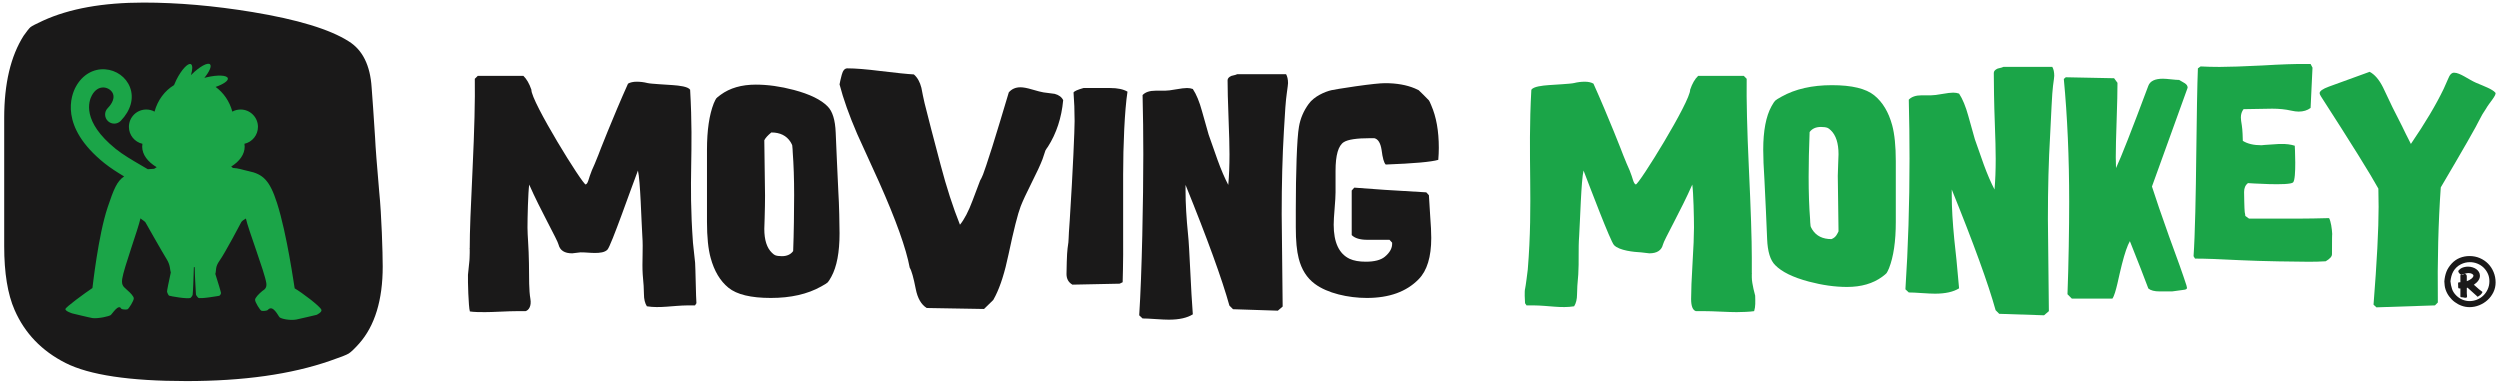 <?xml version="1.0" encoding="UTF-8"?>
<svg width="512px" height="79px" viewBox="0 0 512 79" version="1.1" xmlns="http://www.w3.org/2000/svg" xmlns:xlink="http://www.w3.org/1999/xlink">
    <title>Group 2</title>
    <g id="Page-1" stroke="none" stroke-width="1" fill="none" fill-rule="evenodd">
        <g id="MM_Logo_mit_R_4c_pfade" transform="translate(-1076, -75)">
            <g id="Group-2" transform="translate(1076.86, 75.528)">
                <path d="M77.52,54.047 C77.52,60.929 75.91,66.194 72.69,69.838 C71.74,70.896 71.03,71.574 70.56,71.87 C70.09,72.162 68.81,72.661 66.73,73.368 C58.77,76.132 48.98,77.516 37.34,77.516 C25.7,77.516 17.44,76.28 12.56,73.808 C7.69,71.341 4.21,67.722 2.13,62.957 C0.71,59.723 0,55.372 0,49.9 C0,48.723 0,42.734 0,40.322 C0,37.909 0,36.115 0,34.938 C0,33.702 0,31.819 0,29.292 C0,26.761 0,24.878 0,23.646 C0,16.587 1.33,10.97 3.98,6.793 C4.64,5.853 5.11,5.265 5.39,5.028 C5.68,4.795 6.53,4.355 7.95,3.703 C13.35,1.236 20.21,0 28.54,0 C35.54,0 42.97,0.647 50.83,1.938 C60.1,3.47 66.68,5.468 70.56,7.94 C73.4,9.705 74.96,12.854 75.25,17.382 C75.43,19.676 75.67,23.117 75.96,27.705 C76.04,29.584 76.33,33.292 76.81,38.819 C77.28,43.407 77.52,51.284 77.52,54.047" id="Fill-85" fill="#1A1919"></path>
                <path d="M64.96,62.907 C64.66,62.157 60.89,59.335 59.49,58.53 C59.41,58.217 57.93,47.408 55.86,41.007 C54.36,36.37 53,35.127 50,34.507 C48.94,34.288 47.98,33.908 46.85,33.869 C46.85,33.865 46.63,33.692 46.49,33.588 C48.21,32.512 49.25,31.078 49.25,29.503 C49.25,29.306 49.23,29.112 49.2,28.92 C50.79,28.563 51.97,27.149 51.97,25.455 C51.97,23.493 50.38,21.901 48.42,21.901 C47.8,21.901 47.23,22.057 46.72,22.331 C46.16,20.231 44.92,18.447 43.3,17.275 C44.87,16.734 45.93,16.019 45.8,15.503 C45.65,14.856 43.7,14.768 41.45,15.305 C41.3,15.343 41.14,15.384 40.99,15.426 C42.02,14.16 42.53,13.022 42.16,12.651 C41.69,12.181 39.98,13.125 38.35,14.758 C38.31,14.795 38.28,14.832 38.24,14.869 C38.6,13.698 38.62,12.806 38.23,12.61 C37.64,12.311 36.31,13.742 35.27,15.806 C35.09,16.18 34.92,16.548 34.78,16.903 C32.87,18.05 31.42,19.996 30.79,22.331 C30.29,22.057 29.71,21.901 29.1,21.901 C27.13,21.901 25.54,23.493 25.54,25.455 C25.54,27.149 26.73,28.563 28.31,28.92 C28.28,29.112 28.26,29.306 28.26,29.503 C28.26,31.14 29.4,32.625 31.23,33.714 C31.12,33.784 30.71,34.037 30.71,34.042 C30.27,34.057 29.84,34.086 29.41,34.127 C28.97,33.866 28.53,33.611 28.1,33.361 C26.17,32.233 24.34,31.169 22.85,29.974 C15.82,24.306 17.33,20.129 17.97,18.983 C18.57,17.889 19.44,17.327 20.41,17.389 C21.24,17.447 22.01,17.978 22.28,18.681 C22.6,19.519 22.22,20.567 21.19,21.63 C20.47,22.371 20.5,23.552 21.24,24.267 C21.98,24.982 23.16,24.962 23.87,24.221 C25.93,22.085 26.62,19.578 25.76,17.342 C24.97,15.268 22.96,13.826 20.66,13.668 C18.23,13.5 16.01,14.814 14.7,17.181 C13.71,18.969 11.21,25.388 20.51,32.879 C21.74,33.864 23.14,34.754 24.56,35.603 C23.08,36.598 22.44,38.21 21.19,41.921 C19.26,47.662 18.12,58.163 18.07,58.46 C16.48,59.529 12.53,62.408 12.53,62.781 C12.53,63.217 13.93,63.654 13.93,63.654 C13.93,63.654 17.68,64.567 18.09,64.616 C19.26,64.758 21.53,64.259 21.85,63.972 C22.17,63.687 23.41,61.666 23.95,62.661 C24.06,62.874 25.01,62.917 25.26,62.811 C25.51,62.706 26.54,61.097 26.54,60.585 C26.54,60.169 25.84,59.437 25.18,58.869 C24.68,58.313 23.93,58.122 24.17,56.568 C24.51,54.319 27.43,46.418 27.91,44.192 C28.25,44.502 28.68,44.702 28.92,44.995 C28.92,44.997 32.25,50.901 33.34,52.667 C34.05,53.829 33.94,54.802 34.12,55.273 C33.76,56.942 33.32,59.022 33.35,59.206 C33.41,59.516 33.68,59.989 33.76,60.018 C33.96,60.119 37.6,60.778 38.18,60.466 C38.21,60.452 38.58,60.06 38.6,59.814 C38.69,58.992 38.79,56.085 38.84,54.225 C38.84,54.152 39.01,54.148 39.01,54.234 C39.04,56.072 39.23,58.941 39.27,59.763 C39.29,60.016 39.72,60.434 39.73,60.449 C40.02,60.772 44.07,60.045 44.07,60.045 C44.07,60.045 44.4,59.787 44.4,59.476 C44.4,59.3 43.78,57.279 43.24,55.571 C43.48,54.788 43.17,54.175 44.08,52.896 C45.3,51.181 48.58,44.921 48.58,44.919 C48.82,44.626 49.11,44.47 49.5,44.224 C49.97,46.447 53.34,55.19 53.68,57.441 C53.86,58.629 53.08,58.863 52.84,59.084 C52.15,59.66 51.38,60.444 51.38,60.88 C51.38,61.391 52.41,63.001 52.66,63.106 C52.91,63.211 53.81,63.138 53.97,62.956 C55.05,61.734 56.09,64.174 56.41,64.46 C56.74,64.746 58.41,65.155 59.83,64.911 C60.24,64.842 63.99,63.948 63.99,63.948 C63.99,63.948 65.16,63.399 64.96,62.907" id="Fill-86" fill="#1BA548"></path>
                <path d="M141.77,61.569 L141.48,62.015 L140.03,62.015 C136.92,62.048 134.3,62.633 131.62,62.201 C131.22,61.572 131.02,60.744 131.02,59.716 C131.02,58.788 130.94,57.445 130.77,55.687 C130.6,53.07 130.89,50.451 130.69,47.832 C130.49,44.716 130.29,36.453 129.79,34.397 C128.43,37.922 124.3,49.8 123.55,50.593 C122.48,51.735 119.4,51.089 118.01,51.156 C116.95,51.287 116.39,51.354 116.32,51.354 C114.76,51.354 113.83,50.758 113.53,49.565 C113.33,48.635 109.77,42.416 107.52,37.276 C107.29,38.967 107.17,44.07 107.17,46.09 C107.17,47.715 107.43,50.146 107.47,53.402 C107.5,56.569 107.46,58.943 107.77,60.711 C108.01,62.148 107.44,62.998 106.78,63.196 C106.19,63.196 105.56,63.196 104.91,63.196 C104.18,63.196 103.11,63.229 101.68,63.296 C100.25,63.363 99.17,63.396 98.45,63.396 C97.46,63.396 96.19,63.39 95.37,63.256 C95.08,62.295 94.94,57.007 94.98,55.748 L95.28,52.828 C95.28,52.134 95.34,52.546 95.34,51.254 L95.34,50.507 C95.3,50.44 95.3,50.357 95.34,50.259 C95.37,50.29 95.37,50.309 95.34,50.309 C95.34,49.345 95.34,51.564 95.34,50.47 C95.34,46.724 95.53,42.395 95.93,33.908 C96.3,26.02 96.45,19.918 96.38,15.61 L96.98,15.011 L106.33,15.011 C106.99,15.644 107.54,16.588 107.97,17.848 C107.84,20.142 118.58,37.489 119.1,37.251 C119.63,37.012 119.65,36.058 120.35,34.367 C120.68,33.67 121.13,32.611 121.69,31.185 C121.72,31.053 124.71,23.384 127.76,16.602 C128.22,16.338 128.82,16.206 129.55,16.206 C130.28,16.206 131.01,16.297 131.74,16.478 C132.47,16.662 135.78,16.803 136.94,16.903 C138.23,17.001 140.05,17.19 140.48,17.853 C141.24,31.26 140.1,35.836 141.06,49.195 C141.08,49.473 141.48,53.013 141.5,53.292 C141.58,54.321 141.67,60.536 141.77,61.569" id="Fill-87" fill="#1A1919"></path>
                <path d="M161.78,39.407 C161.78,36.084 161.68,33.159 161.49,30.636 C161.49,30.304 161.45,29.836 161.39,29.24 C161.35,29.107 161.24,28.875 161.04,28.541 C160.21,27.246 158.9,26.6 157.11,26.6 C156.38,27.196 155.9,27.728 155.67,28.193 C155.77,35.702 155.82,39.49 155.82,39.555 C155.82,40.053 155.79,43.159 155.74,44.139 C155.69,45.12 155.67,45.859 155.67,46.355 C155.67,48.617 156.19,50.243 157.23,51.241 C157.5,51.505 157.72,51.672 157.89,51.739 C158.23,51.873 158.68,51.937 159.26,51.937 C160.3,51.937 161.08,51.589 161.58,50.892 C161.72,47.569 161.78,42.164 161.78,39.407 Z M171.08,47.264 C171.08,51.143 170.52,54.11 169.39,56.164 C169.06,56.76 168.81,57.142 168.65,57.309 C168.48,57.474 168.03,57.755 167.3,58.153 C164.52,59.711 161.09,60.491 157.01,60.491 C152.93,60.491 150.04,59.795 148.33,58.401 C146.62,57.011 145.41,54.971 144.68,52.285 C144.18,50.463 143.93,48.011 143.93,44.926 C143.93,44.263 143.93,40.888 143.93,39.528 C143.93,38.169 143.93,37.157 143.93,36.494 C143.93,35.798 143.93,34.736 143.93,33.312 C143.93,31.886 143.93,30.824 143.93,30.13 C143.93,26.151 144.4,22.986 145.32,20.631 C145.56,20.102 145.72,19.77 145.82,19.637 C145.92,19.505 146.22,19.257 146.72,18.89 C148.61,17.499 151.01,16.803 153.93,16.803 C156.38,16.803 158.98,17.168 161.73,17.895 C164.98,18.759 167.29,19.885 168.65,21.278 C169.64,22.273 170.19,24.047 170.29,26.6 C170.35,27.892 170.44,29.832 170.54,32.417 C170.57,33.477 170.67,35.566 170.83,38.681 C171,41.267 171.08,45.707 171.08,47.264 L171.08,47.264 Z" id="Fill-88" fill="#1A1919"></path>
                <path d="M216.88,19.985 C216.55,23.599 215.5,26.781 213.75,29.531 C213.61,29.698 213.45,29.946 213.25,30.278 C213.12,30.71 212.92,31.306 212.65,32.069 C212.22,33.195 211.48,34.812 210.41,36.916 C209.35,39.023 208.61,40.621 208.18,41.716 C207.58,43.273 206.75,46.556 205.69,51.56 C204.93,55.207 204.03,58.041 203.01,60.064 C202.74,60.594 202.59,60.875 202.56,60.908 C202.52,60.942 201.89,61.555 200.67,62.75 L188.93,62.55 C187.81,61.853 187.06,60.56 186.69,58.671 C186.23,56.317 185.82,54.859 185.45,54.296 C184.72,50.351 182.63,44.516 179.19,36.792 C177.69,33.51 176.2,30.228 174.71,26.945 C173.05,23.1 171.84,19.703 171.08,16.753 C171.15,16.323 171.3,15.667 171.53,14.79 C171.76,13.912 172.14,13.47 172.67,13.47 C174.33,13.47 176.6,13.654 179.49,14.019 C182.77,14.415 185.04,14.649 186.3,14.713 C187.03,15.345 187.54,16.256 187.84,17.449 C188.04,18.511 188.25,19.555 188.49,20.581 C189.25,23.632 190.34,27.842 191.77,33.212 C192.99,37.854 194.32,41.947 195.74,45.494 C196.64,44.399 197.5,42.744 198.33,40.521 C198.66,39.626 199.18,38.269 199.87,36.444 C200.04,36.179 200.24,35.764 200.47,35.201 C200.7,34.638 201.33,32.749 202.36,29.531 C203.32,26.449 204.45,22.738 205.74,18.394 C206.34,17.697 207.13,17.349 208.13,17.349 C208.72,17.349 209.52,17.499 210.51,17.797 C211.64,18.129 212.42,18.327 212.85,18.394 C213.61,18.494 214.38,18.592 215.14,18.692 C216,18.923 216.58,19.355 216.88,19.985" id="Fill-89" fill="#1A1919"></path>
                <path d="M230.05,18.244 C229.46,22.058 229.16,29.298 229.16,35.23 L229.16,47.214 C229.2,48.738 229.16,54.254 229.06,57.271 L228.45,57.57 L218.77,57.768 C217.96,57.305 217.56,56.575 217.56,55.58 C217.56,55.151 217.63,51.233 217.78,50.322 C217.93,49.411 218,48.705 218,48.209 C218,47.877 218.07,46.685 218.22,44.628 C218.88,34.352 219.22,25.986 219.22,24.262 C219.22,22.172 219.14,20.216 219,18.394 C219.18,18.129 219.86,17.831 221.04,17.499 C221.37,17.499 221.93,17.499 222.7,17.499 C223.1,17.499 223.73,17.499 224.58,17.499 C225.43,17.499 226.07,17.499 226.51,17.499 C228.02,17.499 229.2,17.747 230.05,18.244" id="Fill-90" fill="#1A1919"></path>
                <path d="M262.93,16.505 C262.93,16.703 262.84,17.382 262.68,18.542 C262.48,19.868 262.28,22.47 262.08,26.349 C261.78,31.423 261.63,37.09 261.63,43.357 C261.63,43.987 261.7,50.284 261.83,62.251 L260.84,63.098 L251.66,62.798 L250.92,62.053 C249.42,56.648 246.43,48.411 241.94,37.338 C241.94,37.737 241.94,38.152 241.94,38.581 C241.94,41.103 242.11,44.101 242.46,47.584 C242.73,49.838 243.06,59.438 243.43,63.848 C242.27,64.576 240.63,64.941 238.51,64.941 C237.92,64.941 237.01,64.9 235.8,64.817 C234.59,64.733 233.7,64.693 233.14,64.693 L232.45,64.046 C233.01,55.461 233.29,40.272 233.29,31.024 C233.29,27.012 233.24,22.986 233.14,18.94 C233.7,18.344 234.58,18.046 235.78,18.046 C236.01,18.046 236.33,18.046 236.75,18.046 C237.16,18.046 237.48,18.046 237.71,18.046 C238.21,18.046 238.97,17.955 239.98,17.771 C240.99,17.59 241.74,17.499 242.24,17.499 C242.67,17.499 243.07,17.566 243.43,17.697 C244.16,18.792 244.79,20.316 245.32,22.273 C246.15,25.257 246.6,26.848 246.67,27.046 C247.26,28.77 247.88,30.512 248.51,32.267 C249.23,34.257 249.96,35.948 250.69,37.338 C250.86,35.483 250.94,33.395 250.94,31.074 C250.94,29.383 250.87,26.855 250.74,23.491 C250.61,20.126 250.55,17.597 250.55,15.908 C250.55,15.543 250.81,15.245 251.34,15.011 C251.5,14.98 251.77,14.914 252.14,14.813 L252.53,14.665 L262.53,14.665 C262.79,15.128 262.93,15.741 262.93,16.505" id="Fill-91" fill="#1A1919"></path>
                <path d="M293.81,29.751 C293.81,30.532 293.77,31.352 293.7,32.208 C292.28,32.633 288.69,32.953 282.94,33.169 C282.58,32.848 282.3,31.852 282.09,30.176 C281.87,28.754 281.38,27.952 280.6,27.773 C280.56,27.773 280.28,27.773 279.74,27.773 C277.01,27.773 275.21,28.042 274.36,28.575 C273.22,29.287 272.66,31.244 272.66,34.45 C272.66,34.662 272.66,37.527 272.66,37.952 C272.66,38.344 272.66,38.647 272.66,38.862 C272.66,39.61 272.59,40.712 272.47,42.172 C272.35,43.632 272.28,44.737 272.28,45.485 C272.28,49.115 273.37,51.447 275.54,52.479 C276.4,52.871 277.5,53.069 278.85,53.069 C280.63,53.069 281.93,52.73 282.75,52.054 C283.78,51.198 284.28,50.291 284.25,49.328 L284.25,49.169 L283.71,48.582 C283.75,48.582 282.24,48.582 279.17,48.582 C277.68,48.582 276.61,48.262 275.97,47.619 L275.97,38.488 L276.5,37.898 C279.92,38.185 284.83,38.506 291.24,38.862 L291.78,39.448 C291.81,39.912 291.9,41.37 292.05,43.827 C292.19,45.608 292.26,47.068 292.26,48.208 C292.26,52.09 291.4,54.903 289.69,56.645 C287.2,59.21 283.66,60.491 279.07,60.491 C275.26,60.491 270.99,59.53 268.42,57.609 C266.78,56.397 265.68,54.652 265.11,52.374 C264.72,50.878 264.52,48.777 264.52,46.072 C264.52,45.644 264.52,45.021 264.52,44.201 C264.52,43.384 264.52,42.759 264.52,42.333 C264.52,35.07 264.74,27.739 265.17,25.423 C265.45,23.75 266.11,22.2 267.14,20.776 C268.28,19.174 270.55,18.232 271.8,17.947 C272.23,17.84 273.89,17.573 276.77,17.145 C279.8,16.717 281.81,16.505 282.8,16.505 C285.15,16.505 287.19,16.861 288.89,17.573 C289.39,17.786 289.66,17.911 289.69,17.947 C290.37,18.588 291.06,19.282 291.78,20.03 C291.85,20.102 292.01,20.44 292.26,21.045 C293.29,23.394 293.81,26.297 293.81,29.751" id="Fill-92" fill="#1A1919"></path>
                <path d="M312.76,17.853 C313.19,17.19 315.01,17.001 316.31,16.903 C317.47,16.803 320.78,16.662 321.51,16.478 C322.24,16.297 322.97,16.206 323.7,16.206 C324.43,16.206 325.02,16.338 325.48,16.602 C328.53,23.384 331.52,31.053 331.55,31.185 C332.12,32.611 332.56,33.67 332.89,34.367 C333.59,36.058 333.62,37.012 334.14,37.251 C334.66,37.489 345.4,20.142 345.28,17.848 C345.71,16.588 346.25,15.644 346.92,15.011 L356.27,15.011 L356.86,15.61 C356.8,19.918 356.94,26.02 357.31,33.908 C357.71,42.395 357.91,48.512 357.91,52.257 C357.91,53.352 357.91,54.377 357.91,55.341 C357.87,55.341 357.87,55.322 357.91,55.291 C357.94,55.389 357.94,55.472 357.91,55.539 L357.91,56.286 C357.91,57.578 358.6,60.024 358.6,60.024 C358.63,61.283 358.69,62.235 358.39,63.196 C357.57,63.33 355.79,63.396 354.8,63.396 C354.08,63.396 353,63.363 351.57,63.296 C350.14,63.229 349.06,63.196 348.34,63.196 C347.68,63.196 347.05,63.196 346.46,63.196 C345.81,62.998 345.48,62.168 345.48,60.71 C345.48,59.086 345.57,56.648 345.77,53.402 C345.97,50.153 346.07,47.715 346.07,46.09 C346.07,44.07 345.96,38.967 345.72,37.276 C343.47,42.416 339.91,48.635 339.71,49.565 C339.41,50.758 338.48,51.354 336.92,51.354 C336.86,51.354 336.29,51.287 335.23,51.156 C333.84,51.089 330.76,50.806 329.69,49.664 C328.95,48.871 324.81,37.922 323.45,34.397 C322.96,36.453 322.75,44.716 322.55,47.832 C322.35,50.451 322.54,53.07 322.37,55.687 C322.2,57.445 322.12,58.788 322.12,59.716 C322.12,60.744 321.92,61.572 321.52,62.201 C318.84,62.633 316.33,62.048 313.21,62.015 L311.77,62.015 L311.47,61.57 C311.43,61.037 311.32,59.06 311.49,58.555 C311.58,58.26 312,54.966 312.03,54.657 C313.16,40.792 311.98,31.743 312.76,17.853" id="Fill-93" fill="#1BA548"></path>
                <path d="M369.55,35.634 C369.55,38.957 369.65,41.881 369.85,44.405 C369.85,44.736 369.88,45.204 369.95,45.8 C369.98,45.934 370.1,46.165 370.3,46.499 C371.12,47.795 372.43,48.441 374.22,48.441 C375.17,48.09 375.43,47.313 375.67,46.848 C375.57,39.338 375.52,35.55 375.52,35.486 C375.52,34.987 375.54,34.248 375.59,33.268 C375.64,32.287 375.67,31.548 375.67,31.052 C375.67,28.79 375.14,27.163 374.1,26.166 C373.83,25.902 373.61,25.735 373.44,25.668 C373.11,25.534 372.65,25.47 372.08,25.47 C371.03,25.47 370.26,25.818 369.75,26.515 C369.62,29.837 369.55,32.876 369.55,35.634 Z M360.25,30.143 C360.25,26.264 360.81,23.297 361.94,21.243 C362.27,20.647 362.52,20.265 362.69,20.098 C362.85,19.933 363.3,19.652 364.03,19.253 C366.82,17.696 370.25,16.916 374.32,16.916 C378.4,16.916 381.29,17.612 383,19.006 C384.71,20.396 385.93,22.436 386.66,25.121 C387.15,26.944 387.4,29.396 387.4,32.48 C387.4,33.144 387.4,34.153 387.4,35.512 C387.4,36.872 387.4,37.883 387.4,38.546 C387.4,39.243 387.4,40.304 387.4,41.729 C387.4,43.155 387.4,44.216 387.4,44.911 C387.4,48.889 386.94,52.055 386.01,54.409 C385.78,54.939 385.61,55.27 385.51,55.404 C385.41,55.535 385.11,55.783 384.62,56.151 C382.73,57.541 380.32,58.238 377.41,58.238 C374.95,58.238 372.35,57.873 369.6,57.145 C366.35,56.282 364.05,55.156 362.69,53.763 C361.69,52.768 361.15,50.993 361.05,48.441 C360.98,47.148 360.9,45.209 360.8,42.623 C360.77,41.564 360.67,39.474 360.5,36.359 C360.33,33.773 360.25,31.7 360.25,30.143 L360.25,30.143 Z" id="Fill-94" fill="#1BA548"></path>
                <path d="M419.85,15.007 C419.85,15.205 419.76,15.885 419.6,17.044 C419.4,18.37 419.2,23.415 419,27.294 C418.7,32.368 418.55,38.035 418.55,44.302 C418.55,44.931 418.62,51.229 418.75,63.196 L417.76,64.043 L408.58,63.742 L407.84,62.998 C406.34,57.593 403.35,49.356 398.86,38.283 C398.86,38.682 398.86,39.097 398.86,39.526 C398.86,42.048 399.04,45.046 399.38,48.529 C399.65,50.783 399.98,54.113 400.36,58.523 C399.19,59.251 397.55,59.616 395.43,59.616 C394.84,59.616 393.93,59.575 392.72,59.492 C391.51,59.408 390.63,59.368 390.06,59.368 L389.37,58.721 C389.93,50.136 390.21,41.217 390.21,31.969 C390.21,27.957 390.16,23.931 390.06,19.885 C390.63,19.289 391.5,18.991 392.7,18.991 C392.93,18.991 393.25,18.991 393.67,18.991 C394.08,18.991 394.41,18.991 394.64,18.991 C395.13,18.991 395.89,18.9 396.9,18.716 C397.91,18.535 398.67,18.444 399.16,18.444 C399.59,18.444 399.99,18.511 400.36,18.642 C401.08,19.737 401.71,21.261 402.25,23.217 C403.07,26.201 403.52,27.793 403.59,27.99 C404.19,29.715 404.8,31.456 405.43,33.212 C406.16,35.201 406.89,36.893 407.62,38.283 C407.78,36.428 407.86,34.34 407.86,32.019 C407.86,30.328 407.8,27.8 407.67,24.436 C407.53,21.071 407.47,16.099 407.47,14.411 C407.47,14.046 407.73,13.747 408.26,13.514 C408.43,13.483 408.69,13.416 409.06,13.316 L409.45,13.168 L419.45,13.168 C419.72,13.63 419.85,14.244 419.85,15.007" id="Fill-95" fill="#1BA548"></path>
                <path d="M447.17,17.433 C447.17,17.467 444.74,24.215 439.86,37.673 C440.63,40.092 441.79,43.474 443.34,47.816 C445.07,52.491 446.26,55.854 446.92,57.911 C447.17,58.7 447.08,58.766 445.83,58.905 C444.8,59.021 444.19,59.153 443.99,59.153 L441.4,59.153 C440.38,59.153 439.61,58.955 439.12,58.557 C438.32,56.403 437.06,53.171 435.34,48.86 C434.84,49.724 434.29,51.313 433.7,53.634 C433.13,55.723 432.49,59.631 431.76,60.625 L423.45,60.625 L422.56,59.731 C422.79,53.836 422.91,45.957 422.91,40.827 C422.91,31.753 422.54,23.358 421.81,15.644 L422.21,15.296 L432.11,15.494 L432.8,16.436 C432.8,18.123 432.75,20.661 432.63,24.05 C432.51,27.437 432.45,29.975 432.45,31.662 C432.45,32.49 432.47,33.231 432.5,33.895 C433.53,31.705 435.74,26.087 439.12,17.037 C439.48,16.076 440.48,15.594 442.1,15.594 C442.47,15.594 443.02,15.637 443.77,15.718 C444.51,15.802 445.07,15.842 445.43,15.842 C445.8,16.043 446.18,16.267 446.58,16.515 C446.97,16.763 447.17,17.071 447.17,17.433" id="Fill-96" fill="#1BA548"></path>
                <path d="M472.74,13.326 L472.35,21.581 C471.68,22.077 470.87,22.326 469.91,22.326 C469.48,22.326 468.97,22.261 468.37,22.128 C467.21,21.863 465.91,21.729 464.49,21.729 C463.83,21.729 462.85,21.746 461.56,21.779 C460.26,21.813 459.28,21.829 458.62,21.829 C458.26,22.295 458.07,22.857 458.07,23.521 C458.07,23.886 458.14,24.439 458.27,25.186 C458.41,25.932 458.47,27.957 458.47,28.319 C459.43,28.918 460.69,29.216 462.25,29.216 L462.15,29.216 L462.3,29.216 L462.95,29.154 C464.01,29.071 464.95,29.009 465.78,28.966 L466.38,28.966 C467.37,28.935 468.29,29.052 469.11,29.316 C469.11,29.316 469.49,36.071 468.77,36.823 C468.04,37.575 459.53,36.971 459.53,36.971 C459,37.365 458.73,37.97 458.73,38.791 C458.73,39.056 458.78,42.395 458.86,42.904 C458.94,43.412 458.98,43.467 458.98,43.696 L459.73,44.237 L470.52,44.237 C471.78,44.237 473.65,44.206 476.14,44.139 C476.5,44.833 476.72,46.193 476.79,47.586 C476.75,46.856 476.73,48.688 476.73,51.539 C476.73,52.004 476.3,52.483 475.44,52.982 C474.35,53.049 473.2,53.08 472.01,53.08 C469.95,53.08 462,52.972 457.9,52.758 C453.81,52.543 450.73,52.433 448.68,52.433 L448.38,51.937 C448.68,47.858 448.86,38.598 448.93,31.602 C449.02,23.546 449.14,16.527 449.27,13.476 L449.82,13.077 C451.05,13.144 452.34,13.178 453.7,13.178 C455.59,13.178 458.52,13.077 462.5,12.879 C466.35,12.648 469.28,12.548 471.3,12.581 L472.35,12.581 L472.74,13.326" id="Fill-97" fill="#1BA548"></path>
                <path d="M510.18,18.439 C510.56,18.86 508.89,20.597 508.26,21.757 C508.03,22.188 507.61,22.654 507.18,23.548 C507.15,23.679 506.88,24.043 506.79,24.275 C506.71,24.506 505.93,25.916 504.46,28.502 C502.98,31.087 501.16,34.203 499.01,37.85 C498.51,44.977 498.31,52.835 498.41,61.42 L497.82,62.016 L485.83,62.415 L485.24,61.868 C485.93,53.116 486.28,46.437 486.28,41.829 C486.28,40.569 486.26,39.326 486.23,38.098 C484.61,35.15 480.7,28.867 474.5,19.253 C474.3,18.955 474.2,18.724 474.2,18.557 C474.2,18.125 474.83,17.679 476.09,17.214 L484.44,14.18 C485.47,14.712 486.38,15.771 487.18,17.362 C487.61,18.259 488.25,19.618 489.12,21.441 C489.55,22.302 490.19,23.578 491.06,25.269 C491.45,26.1 492.06,27.326 492.89,28.95 C495.81,24.673 498.05,20.911 499.61,17.662 C499.74,17.331 499.96,16.849 500.25,16.219 C500.55,15.69 500.81,14.358 501.74,14.358 C502.96,14.358 504.7,15.757 506.22,16.417 C508.01,17.181 509.53,17.709 510.18,18.439" id="Fill-98" fill="#1BA548"></path>
                <path d="M507.51,59.219 C507.64,59.347 507.3,59.702 507.17,59.834 C507.04,59.967 506.53,60.303 506.49,60.225 C506.42,60.089 506.28,59.991 506.14,59.868 L504.49,58.387 L504.34,58.432 L504.34,59.563 C504.34,59.777 504.45,60.309 504.35,60.373 C504.07,60.56 503.76,60.384 503.54,60.372 C502.95,60.34 503.02,60.347 503.03,59.823 L503.03,58.555 C502.51,58.551 502.58,58.498 502.57,57.913 C502.56,57.37 502.43,57.271 503.03,57.271 L503.03,56.355 C503.01,55.737 503.03,55.765 503.24,55.705 C503.45,55.647 503.61,55.561 503.82,55.561 C504.17,55.561 504.34,55.739 504.34,56.095 L504.34,57.058 C504.52,56.996 504.7,56.92 504.86,56.828 C505.02,56.737 505.16,56.643 505.29,56.546 C505.41,56.449 505.51,56.347 505.58,56.24 C505.66,56.133 505.7,56.029 505.7,55.927 C505.7,55.785 505.6,55.66 505.41,55.553 C505.22,55.446 504.96,55.393 504.63,55.393 C504.5,55.393 504.36,55.411 504.23,55.446 C504.1,55.482 503.98,55.522 503.87,55.568 C503.75,55.614 503.65,55.655 503.57,55.691 C503.48,55.726 503.41,55.744 503.36,55.744 C503.18,55.744 503.02,55.678 502.9,55.545 C502.77,55.413 502.6,55.205 502.6,55.022 C502.6,54.869 502.76,54.779 502.88,54.652 C503,54.524 503.15,54.42 503.33,54.339 C503.51,54.257 503.72,54.193 503.93,54.147 C504.15,54.102 504.36,54.079 504.57,54.079 C504.88,54.079 505.19,54.122 505.48,54.209 C505.78,54.295 506.04,54.42 506.27,54.583 C506.5,54.746 506.68,54.942 506.82,55.171 C506.96,55.4 507.03,55.657 507.03,55.943 C507.03,56.605 506.62,57.221 505.79,57.791 C506.22,58.168 506.57,58.476 506.84,58.715 C507.11,58.955 507.38,59.095 507.51,59.219 Z M503.12,53.605 C502.76,53.789 502.46,54.003 502.21,54.247 C501.96,54.491 501.75,54.761 501.58,55.057 C501.41,55.352 501.28,55.67 501.19,56.011 C501.1,56.353 501.03,56.706 500.99,57.073 C501.04,57.623 501.15,58.14 501.31,58.624 C501.46,59.107 501.75,59.553 502.15,59.96 C502.56,60.368 503,60.666 503.48,60.854 C503.95,61.042 504.43,61.136 504.92,61.136 C505.44,61.136 505.94,61.037 506.43,60.838 C506.92,60.64 507.35,60.362 507.72,60.006 C508.09,59.65 508.4,59.222 508.62,58.723 C508.85,58.224 508.97,57.669 508.97,57.058 C508.97,56.477 508.86,55.95 508.63,55.477 C508.41,55.003 508.11,54.593 507.75,54.247 C507.38,53.901 506.95,53.633 506.47,53.445 C505.99,53.257 505.48,53.162 504.97,53.162 C504.32,53.162 503.71,53.31 503.12,53.605 Z M499.74,57.103 C499.8,56.37 499.94,55.716 500.16,55.14 C500.38,54.565 500.74,54.003 501.24,53.452 C501.73,52.923 502.29,52.534 502.92,52.284 C503.55,52.035 504.21,51.91 504.89,51.91 C505.65,51.91 506.36,52.05 507.01,52.33 C507.66,52.61 508.23,52.994 508.71,53.483 C509.19,53.972 509.56,54.545 509.83,55.202 C510.1,55.858 510.24,56.564 510.24,57.317 C510.24,58.03 510.09,58.697 509.79,59.319 C509.48,59.94 509.09,60.474 508.59,60.922 C508.1,61.371 507.53,61.725 506.89,61.984 C506.25,62.244 505.59,62.374 504.9,62.374 C504.35,62.374 503.82,62.282 503.31,62.099 C502.79,61.915 502.32,61.663 501.89,61.342 C501.45,61.022 501.08,60.643 500.75,60.204 C500.42,59.767 500.17,59.293 500,58.784 C499.9,58.499 499.84,58.221 499.81,57.951 C499.78,57.682 499.76,57.399 499.74,57.103 L499.74,57.103 Z" id="Fill-99" fill="#1A1919"></path>
            </g>
        </g>
    </g>
</svg>